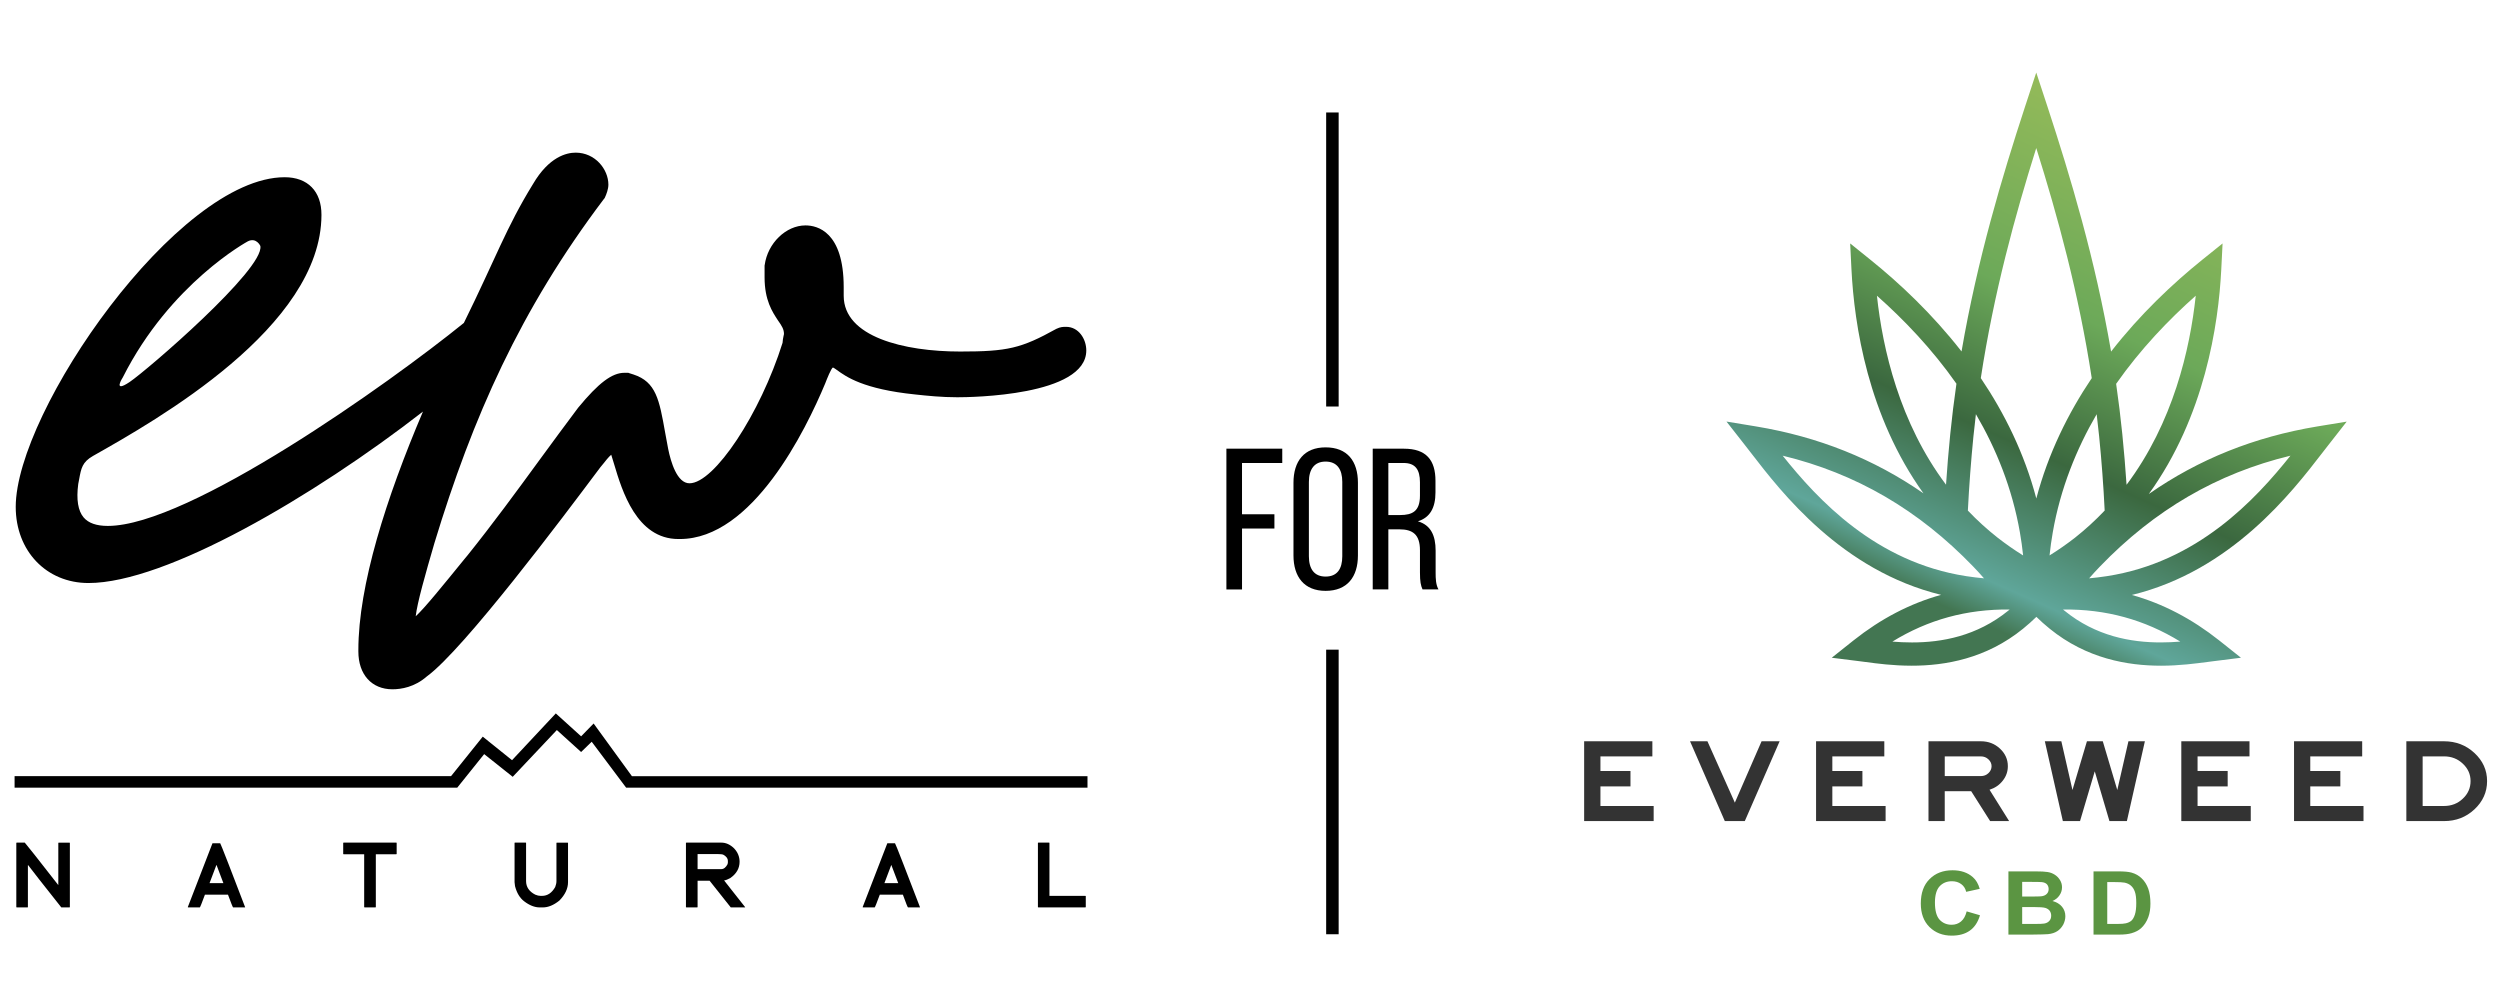 <?xml version="1.0" encoding="UTF-8"?>
<!-- Generator: Adobe Illustrator 16.0.0, SVG Export Plug-In . SVG Version: 6.00 Build 0)  -->
<svg xmlns="http://www.w3.org/2000/svg" xmlns:xlink="http://www.w3.org/1999/xlink" version="1.1" id="Livello_1" x="0px" y="0px" width="200px" height="80px" viewBox="0 0 200 80" xml:space="preserve">
<g>
	<g>
		<g>
			<path d="M101.953,41.143v1.142h-2.591v4.87h-1.25V35.896h4.469v1.143h-3.22v4.103H101.953z"></path>
			<path d="M103.478,38.62c0-1.725,0.855-2.831,2.57-2.831c1.74,0,2.586,1.106,2.586,2.831v5.816c0,1.706-0.846,2.833-2.586,2.833     c-1.715,0-2.57-1.127-2.57-2.833V38.62z M104.711,44.502c0,1.028,0.44,1.624,1.336,1.624c0.913,0,1.336-0.596,1.336-1.624V38.55     c0-1.009-0.423-1.624-1.336-1.624c-0.896,0-1.336,0.615-1.336,1.624V44.502z"></path>
			<path d="M112.321,35.896c1.773,0,2.517,0.905,2.517,2.574v0.921c0,1.235-0.436,2.009-1.406,2.314     c1.032,0.303,1.418,1.137,1.418,2.348v1.752c0,0.493,0.017,0.966,0.227,1.349h-1.274c-0.14-0.321-0.206-0.609-0.206-1.369v-1.762     c0-1.274-0.592-1.676-1.641-1.676h-0.888v4.807h-1.25V35.896H112.321z M112.005,41.204c1,0,1.591-0.316,1.591-1.544v-1.079     c0-1.007-0.366-1.542-1.303-1.542h-1.225v4.165H112.005z"></path>
		</g>
		<g>
			<polygon points="50.555,62.097 47.49,57.88 46.489,58.907 44.464,57.073 40.963,60.815 38.62,58.932 36.087,62.088 1.167,62.088      1.167,63.011 36.582,63.011 38.734,60.328 41.017,62.145 44.548,58.403 46.489,60.161 47.336,59.339 50.084,63.004      50.088,62.996 50.088,63.011 86.999,63.011 86.999,62.097    "></polygon>
			<path d="M85.287,26.147c-0.228,0-0.444,0-0.779,0.161c-2.821,1.564-3.894,1.815-7.695,1.815c-4.5,0-9.317-1.175-9.317-4.461     v-0.685c0-4.463-2.132-4.944-3.055-4.944c-1.561,0-3.028,1.418-3.266,3.168l-0.009,0.043v0.035v0.909     c0,1.836,0.623,2.761,1.067,3.438c0.323,0.456,0.485,0.721,0.485,1.098c0,0.037-0.019,0.119-0.042,0.193     c-0.031,0.143-0.059,0.308-0.072,0.509c-1.784,5.686-5.466,11.237-7.446,11.237c-0.997,0-1.498-1.725-1.705-2.755     c-0.092-0.462-0.174-0.902-0.242-1.304c-0.466-2.619-0.722-4.054-2.537-4.646l-0.332-0.105l-0.08-0.03h-0.086h-0.216     c-1.003,0-2.072,0.808-3.708,2.792c-1.055,1.4-2.079,2.804-3.07,4.153c-1.848,2.533-3.758,5.14-5.774,7.652l-0.264,0.318     c-1.677,2.058-3.155,3.893-3.888,4.563c0.124-1.086,0.757-3.314,1.503-5.874c3.045-10.014,6.842-18.636,13.573-27.536l0.04-0.041     l0.017-0.043c0.127-0.263,0.282-0.691,0.282-1.032c0-1.234-1.059-2.564-2.618-2.564c-0.723,0-2.138,0.327-3.42,2.523     c-2.134,3.462-2.989,5.961-5.524,11.1c-6.01,4.868-21.999,16.239-28.483,16.239c-0.909,0-1.551-0.226-1.934-0.677     c-0.449-0.528-0.599-1.433-0.432-2.682c0.019-0.132,0.049-0.247,0.071-0.371c0.164-0.89,0.25-1.377,1.11-1.869     c5.083-2.872,18.253-10.313,18.276-19.275c0.009-1.894-1.1-3.022-2.942-3.022c-8.555,0-21.517,18.727-21.517,26.374     c0,3.521,2.45,6.09,5.82,6.09c6.192,0,18.012-6.923,26.759-13.717c-2.95,6.935-5.168,13.909-5.168,19.082v0.111     c0,1.842,1.067,3.025,2.724,3.025c0.711,0,1.78-0.177,2.746-1.023c2.971-2.159,11.026-12.915,13.677-16.455l0.21-0.28     c0.068-0.076,0.142-0.17,0.239-0.29c0.124-0.162,0.431-0.551,0.633-0.715c0.071,0.214,0.165,0.51,0.238,0.775     c0.621,2.079,1.786,5.967,5.133,5.967h0.117c5.809,0,10.069-8.705,11.632-12.451c0.14-0.364,0.471-1.199,0.617-1.274     c0.054,0.014,0.202,0.125,0.319,0.205c0.733,0.534,2.107,1.53,6.266,1.956c0.962,0.104,2.113,0.223,3.37,0.223     c1.053,0,10.313-0.101,10.313-3.745C86.904,27.126,86.296,26.147,85.287,26.147z M9.823,30.193     c3.8-7.546,10.01-10.89,10.01-10.89c0.68-0.335,0.996,0.375,0.996,0.375c0.335,1.852-9.079,9.957-10.464,10.886     C8.977,31.493,9.823,30.193,9.823,30.193z"></path>
			<g>
				<path d="M1.335,67.41h0.646c0.125,0.132,1.017,1.26,2.67,3.382h0.014v-3.359l0.027-0.022h0.872l0.025,0.022v5.136l-0.025,0.024      H4.905c-1.493-1.883-2.379-3.014-2.656-3.384H2.232v3.359L2.21,72.593H1.335l-0.03-0.024v-5.136L1.335,67.41z"></path>
				<path d="M17.617,67.462c0.02,0.022,0.234,0.549,0.637,1.587l1.358,3.532L19.6,72.593h-0.953c-0.024-0.012-0.165-0.35-0.408-1.02      h-1.844c-0.246,0.67-0.382,1.008-0.409,1.02h-0.939l-0.023-0.024l1.969-5.094l0.01-0.013H17.617z M17.312,69.2l-0.548,1.448      h1.106L17.323,69.2H17.312z"></path>
				<path d="M27.483,67.41h4.225l0.025,0.022v0.88l-0.025,0.027h-1.642v4.229l-0.027,0.024h-0.876l-0.029-0.024V68.34h-1.651      l-0.027-0.027v-0.88L27.483,67.41z"></path>
				<path d="M41.185,67.41h0.881l0.02,0.022v3.051c0,0.479,0.249,0.843,0.736,1.09c0.152,0.065,0.296,0.097,0.423,0.097h0.113      c0.44,0,0.789-0.236,1.057-0.705c0.066-0.169,0.101-0.331,0.101-0.481v-3.051l0.029-0.022h0.876l0.021,0.022v3.142      c0,0.505-0.229,0.999-0.693,1.472c-0.454,0.366-0.894,0.547-1.326,0.547h-0.243c-0.405,0-0.827-0.165-1.256-0.497      c-0.339-0.262-0.582-0.662-0.722-1.205l-0.037-0.316v-3.142L41.185,67.41z"></path>
				<path d="M54.903,67.41h2.807c0.358,0,0.699,0.149,1.017,0.458c0.298,0.319,0.44,0.679,0.44,1.069c0,0.53-0.25,0.963-0.746,1.31      c-0.191,0.104-0.353,0.169-0.493,0.188l1.68,2.134v0.024h-1.146l-1.695-2.136h-0.96v2.111l-0.027,0.024h-0.876l-0.028-0.024      v-5.136L54.903,67.41z M55.807,68.327v1.202h1.903c0.188,0,0.358-0.131,0.496-0.395l0.024-0.125v-0.15      c0-0.177-0.113-0.331-0.342-0.469c-0.071-0.045-0.226-0.063-0.443-0.063H55.807z"></path>
				<path d="M71.601,67.462c0.024,0.022,0.236,0.549,0.639,1.587l1.361,3.532l-0.01,0.012h-0.952      c-0.033-0.012-0.165-0.35-0.409-1.02h-1.846c-0.245,0.67-0.385,1.008-0.407,1.02h-0.944l-0.021-0.024l1.969-5.094l0.006-0.013      H71.601z M71.301,69.2l-0.547,1.448h1.104L71.307,69.2H71.301z"></path>
				<path d="M83.058,67.41h0.874l0.023,0.022v4.237h2.876l0.031,0.019v0.88l-0.031,0.024h-3.772l-0.026-0.024v-5.136L83.058,67.41z"></path>
			</g>
		</g>
		<g>
			<rect x="106.093" y="8.998" width="0.999" height="23.523"></rect>
			<rect x="106.093" y="51.973" width="0.999" height="22.767"></rect>
		</g>
	</g>
</g>
<g id="LOGO_1_">
	<g>
		<path fill="#333333" d="M132.293,65.687h-5.562v-6.385h5.458v1.209h-4.154v1.167h2.403v1.236h-2.403v1.565h4.258V65.687z"></path>
		<path fill="#333333" d="M142.37,59.302l-2.786,6.385h-1.599l-2.782-6.385h1.391l2.193,4.909l2.139-4.909H142.37z"></path>
		<path fill="#333333" d="M150.849,65.687h-5.564v-6.385h5.46v1.209h-4.158v1.167h2.406v1.236h-2.406v1.565h4.262V65.687z"></path>
		<path fill="#333333" d="M160.731,65.687h-1.52l-1.516-2.39h-2.116v2.39h-1.3v-6.385h4.189c0.603,0,1.109,0.197,1.528,0.587    c0.419,0.39,0.632,0.859,0.632,1.406c0,0.427-0.135,0.813-0.401,1.152c-0.267,0.346-0.618,0.59-1.065,0.734L160.731,65.687z     M159.326,61.295c0-0.207-0.086-0.394-0.251-0.547c-0.164-0.158-0.368-0.237-0.606-0.237h-2.889v1.575h2.889    c0.238,0,0.443-0.077,0.606-0.235C159.239,61.696,159.326,61.51,159.326,61.295z"></path>
		<path fill="#333333" d="M171.591,59.302l-1.44,6.385h-1.396l-1.174-3.98l-1.178,3.98h-1.374l-1.442-6.385h1.32l0.89,3.9l1.158-3.9    h1.268l1.16,3.9l0.892-3.9H171.591z"></path>
		<path fill="#333333" d="M180.06,65.687h-5.555v-6.385h5.455v1.209h-4.155v1.167h2.409v1.236h-2.409v1.565h4.256V65.687z"></path>
		<path fill="#333333" d="M189.081,65.687h-5.558v-6.385h5.452v1.209h-4.153v1.167h2.406v1.236h-2.406v1.565h4.259V65.687z"></path>
		<path fill="#333333" d="M198.967,62.486c0,0.885-0.345,1.639-1.013,2.264c-0.671,0.627-1.481,0.937-2.435,0.937h-3.011v-6.385    h3.011c0.953,0,1.764,0.312,2.435,0.936C198.623,60.857,198.967,61.61,198.967,62.486z M197.645,62.486    c0-0.542-0.207-1.007-0.622-1.393c-0.406-0.387-0.912-0.583-1.503-0.583h-1.708v3.969h1.708c0.591,0,1.097-0.194,1.503-0.583    C197.438,63.509,197.645,63.037,197.645,62.486z"></path>
	</g>
	<g>
		<path fill="#5B9542" d="M157.334,72.91l1.064,0.311c-0.162,0.551-0.435,0.963-0.814,1.23c-0.377,0.268-0.862,0.4-1.445,0.4    c-0.721,0-1.313-0.229-1.779-0.687c-0.464-0.46-0.696-1.086-0.696-1.881c0-0.84,0.232-1.492,0.704-1.958    c0.467-0.47,1.079-0.703,1.839-0.703c0.665,0,1.207,0.185,1.619,0.549c0.249,0.216,0.434,0.527,0.552,0.936l-1.083,0.239    c-0.063-0.265-0.194-0.472-0.397-0.618c-0.209-0.155-0.453-0.229-0.744-0.229c-0.406,0-0.731,0.135-0.981,0.401    c-0.25,0.268-0.378,0.705-0.378,1.306c0,0.642,0.125,1.097,0.371,1.369c0.25,0.268,0.569,0.406,0.968,0.406    c0.288,0,0.538-0.087,0.745-0.26C157.092,73.547,157.24,73.282,157.334,72.91z"></path>
		<path fill="#5B9542" d="M160.674,69.711h2.177c0.428,0,0.747,0.015,0.959,0.051c0.208,0.032,0.394,0.103,0.562,0.209    c0.17,0.106,0.307,0.243,0.42,0.422c0.112,0.178,0.17,0.374,0.17,0.59c0,0.238-0.071,0.454-0.211,0.655    c-0.134,0.195-0.319,0.343-0.556,0.441c0.333,0.089,0.587,0.242,0.767,0.461c0.177,0.216,0.266,0.467,0.266,0.758    c0,0.234-0.059,0.455-0.17,0.674c-0.125,0.22-0.276,0.392-0.476,0.522c-0.199,0.129-0.441,0.208-0.739,0.238    c-0.179,0.017-0.619,0.029-1.314,0.036h-1.855V69.711z M161.774,70.553v1.17h0.717c0.43,0,0.689-0.008,0.794-0.018    c0.193-0.019,0.338-0.079,0.445-0.182c0.106-0.099,0.162-0.233,0.162-0.396c0-0.155-0.049-0.283-0.137-0.384    c-0.093-0.097-0.233-0.154-0.412-0.174c-0.112-0.013-0.422-0.018-0.939-0.018H161.774z M161.774,72.562v1.354h1.017    c0.39,0,0.642-0.013,0.747-0.032c0.166-0.029,0.299-0.095,0.397-0.201c0.106-0.106,0.16-0.25,0.16-0.429    c0-0.151-0.042-0.28-0.117-0.388c-0.078-0.105-0.193-0.18-0.342-0.231c-0.15-0.047-0.475-0.072-0.976-0.072H161.774z"></path>
		<path fill="#5B9542" d="M167.482,69.711h2.005c0.453,0,0.795,0.03,1.034,0.097c0.321,0.089,0.593,0.242,0.819,0.467    c0.23,0.219,0.4,0.495,0.519,0.819c0.116,0.323,0.175,0.722,0.175,1.192c0,0.419-0.056,0.776-0.166,1.077    c-0.132,0.368-0.333,0.664-0.582,0.895c-0.189,0.172-0.444,0.307-0.765,0.399c-0.245,0.072-0.571,0.111-0.974,0.111h-2.065V69.711    z M168.58,70.564v3.351h0.82c0.303,0,0.523-0.018,0.66-0.049c0.178-0.039,0.328-0.109,0.448-0.208    c0.111-0.099,0.212-0.266,0.282-0.488c0.076-0.229,0.111-0.536,0.111-0.925c0-0.396-0.035-0.695-0.111-0.902    c-0.07-0.209-0.177-0.37-0.313-0.489c-0.133-0.118-0.298-0.197-0.504-0.242c-0.152-0.03-0.451-0.047-0.899-0.047H168.58z"></path>
	</g>
	<g>
		<defs>
			<path id="SVGID_1_" d="M165.151,48.851l-0.112-0.09c3.435-0.039,6.527,0.81,9.384,2.567h0.001     c-0.49,0.04-1.017,0.067-1.567,0.067C170.489,51.396,167.672,50.901,165.151,48.851 M151.39,51.328     c2.857-1.758,5.951-2.604,9.385-2.568l-0.111,0.091c-2.523,2.051-5.339,2.545-7.707,2.545     C152.407,51.396,151.882,51.368,151.39,51.328 M157.306,46.093c-7.252-1.113-11.896-6.133-14.692-9.639     c5.868,1.421,10.876,4.337,15.248,8.875c0.287,0.296,0.571,0.608,0.858,0.937C158.265,46.226,157.793,46.167,157.306,46.093      M167.989,45.329c4.372-4.538,9.38-7.457,15.248-8.875c-2.797,3.506-7.441,8.526-14.691,9.639     c-0.488,0.074-0.958,0.133-1.415,0.173C167.416,45.938,167.702,45.625,167.989,45.329 M164.222,42.584     c0.614-3.509,1.889-6.662,3.512-9.448c0.071,0.589,0.137,1.18,0.198,1.777c0.197,1.962,0.346,3.952,0.442,5.933     c-0.74,0.779-1.536,1.507-2.38,2.175c-0.652,0.507-1.328,0.979-2.03,1.414C164.029,43.814,164.115,43.191,164.222,42.584      M159.819,43.021c-0.848-0.667-1.646-1.393-2.39-2.174c0.1-1.977,0.25-3.965,0.444-5.926c0.06-0.601,0.126-1.196,0.199-1.788     c1.628,2.781,2.905,5.938,3.519,9.452c0.107,0.611,0.193,1.23,0.258,1.851C161.148,44.001,160.471,43.527,159.819,43.021      M150.154,23.657c2.146,1.9,4.402,4.251,6.361,7.039c-0.191,1.321-0.356,2.666-0.495,4.034c-0.135,1.34-0.248,2.693-0.338,4.046     C151.961,33.813,150.613,27.938,150.154,23.657 M169.785,34.729c-0.138-1.362-0.303-2.704-0.494-4.024     c1.958-2.79,4.219-5.144,6.369-7.048c-0.459,4.283-1.808,10.161-5.536,15.127C170.035,37.428,169.919,36.073,169.785,34.729      M158.464,30.249c1.042-6.812,2.731-12.98,4.436-18.405c1.707,5.433,3.4,11.608,4.44,18.407c-1.887,2.806-3.481,6.02-4.434,9.628     v0.003C161.952,36.269,160.357,33.053,158.464,30.249 M162.9,5.804l-0.889,2.706c-1.854,5.662-3.821,12.24-5.088,19.606     c-2.338-3-4.946-5.451-7.29-7.337l-1.619-1.304l0.103,2.076c0.222,4.415,1.32,11.735,5.76,17.917     c-3.974-2.754-8.402-4.524-13.392-5.353l-2.366-0.39l1.478,1.887c0.15,0.192,0.311,0.402,0.485,0.624     c2.409,3.127,7.251,9.414,15.206,11.352c-2.487,0.693-4.81,1.902-7.008,3.647l-1.74,1.385l2.204,0.276l0.474,0.062     c0.934,0.126,2.228,0.299,3.715,0.299c2.669,0,5.961-0.56,8.912-2.959c0.39-0.317,0.743-0.634,1.066-0.949     c0.32,0.317,0.674,0.632,1.066,0.949c2.949,2.396,6.24,2.959,8.909,2.959c1.487,0,2.783-0.179,3.716-0.299l0.475-0.062l2.2-0.276     l-1.737-1.381c-2.195-1.739-4.508-2.948-6.992-3.642c7.968-1.935,12.815-8.229,15.227-11.356     c0.177-0.227,0.335-0.435,0.485-0.624l1.474-1.884V33.73l-2.36,0.387c-5.023,0.836-9.476,2.618-13.469,5.404     c4.471-6.192,5.575-13.545,5.797-17.969l0.104-2.076l-1.623,1.304c-2.343,1.889-4.957,4.341-7.296,7.346     c-1.265-7.358-3.238-13.944-5.096-19.615L162.9,5.804z"></path>
		</defs>
		<clipPath id="SVGID_2_">
			<use xlink:href="#SVGID_1_" overflow="visible"></use>
		</clipPath>
		
			<linearGradient id="SVGID_3_" gradientUnits="userSpaceOnUse" x1="-103.307" y1="307.94" x2="-103.218" y2="307.94" gradientTransform="matrix(234.768 -503.476 503.476 234.768 -130635.695 -124251.609)">
			<stop offset="0" style="stop-color:#437652"></stop>
			<stop offset="0.12" style="stop-color:#437652"></stop>
			<stop offset="0.19" style="stop-color:#5FA69A"></stop>
			<stop offset="0.42" style="stop-color:#3B683F"></stop>
			<stop offset="0.66" style="stop-color:#6CA959"></stop>
			<stop offset="1" style="stop-color:#93BA59"></stop>
		</linearGradient>
		<polygon clip-path="url(#SVGID_2_)" fill="url(#SVGID_3_)" points="178.871,72.259 205.908,14.279 146.979,-13.198     119.943,44.781   "></polygon>
	</g>
</g>
</svg>
